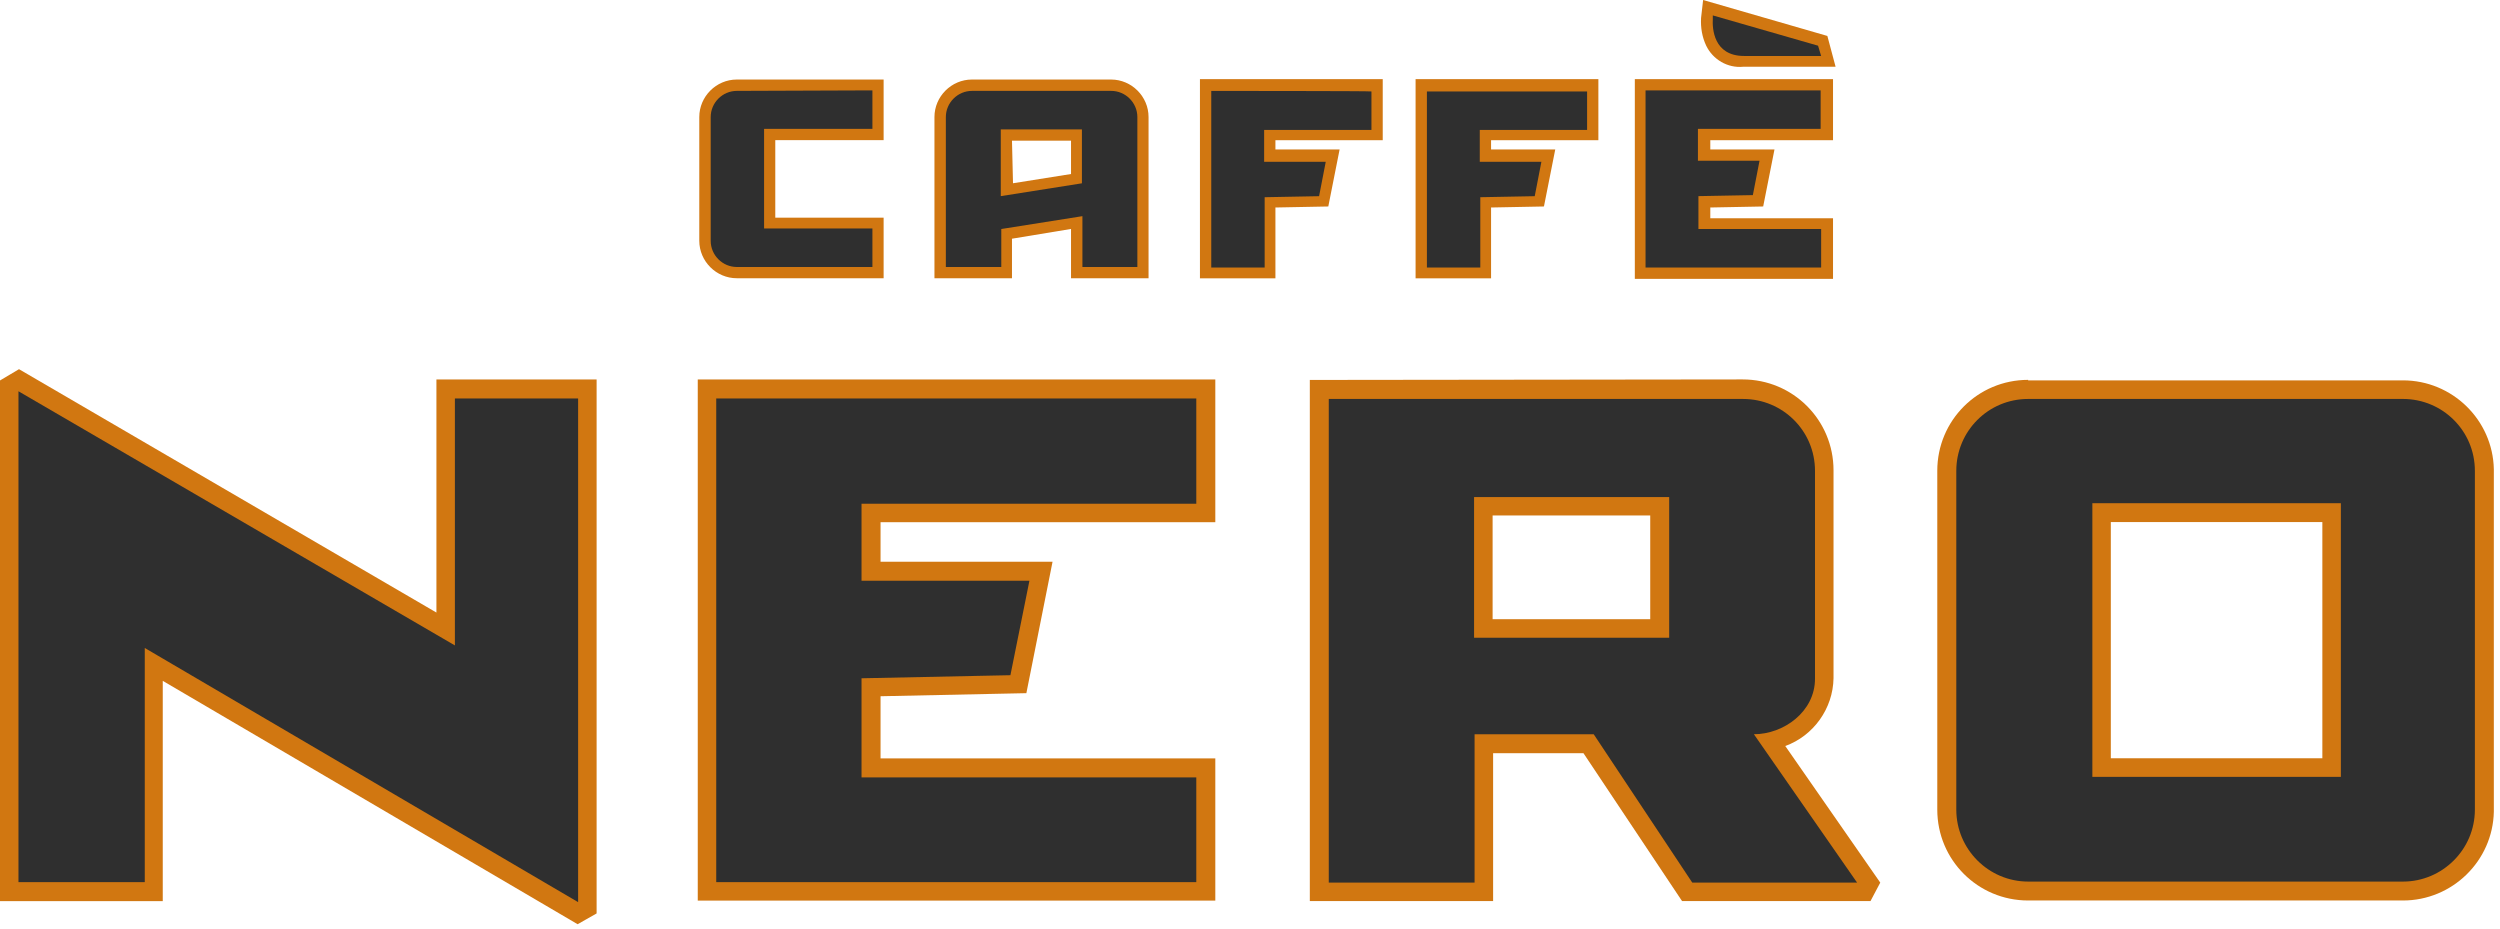 <svg width="183" height="68" viewBox="0 0 183 68" fill="none" xmlns="http://www.w3.org/2000/svg">
<path d="M53.932 5.822C52.429 5.822 51.188 7.063 51.188 8.566V17.624C51.188 19.127 52.429 20.367 53.932 20.367H64.681V15.932H56.751V10.257H64.681V5.822H53.932ZM71.145 5.822C69.642 5.822 68.402 7.063 68.402 8.566V20.367H74.077V17.473L78.399 16.759V20.367H84.074V8.566C84.074 7.063 82.834 5.822 81.331 5.822H71.145ZM74.077 10.295H78.399V12.738L74.152 13.414L74.077 10.295Z" fill="#D17711"/>
<path d="M87.836 5.831V20.375H93.361V15.189L97.232 15.114L98.059 10.942H93.361V10.265H101.216V5.793H87.836V5.831ZM103.621 5.831V20.375H109.146V15.189L113.017 15.114L113.844 10.942H109.146V10.265H117.001V5.793H103.621V5.831ZM119.669 5.831V20.413H134.177V15.978H125.194V15.189L129.065 15.114L129.892 10.942H125.194V10.265H134.177V5.793H119.669V5.831Z" fill="#D17711"/>
<path d="M124.668 0L124.518 1.315C124.48 2.03 124.593 2.706 124.894 3.345C125.382 4.36 126.472 4.999 127.6 4.886H134.365L133.763 2.631L124.668 0ZM95.879 27.812V65.96H109.296V55.136H115.911L123.127 65.96H136.92L137.635 64.607L130.682 54.609C132.749 53.858 134.177 51.866 134.214 49.648V34.427C134.214 30.744 131.245 27.774 127.562 27.774L95.879 27.812ZM109.259 37.734H120.797V45.326H109.259V37.734Z" fill="#D17711"/>
<path d="M0 27.851V65.961H11.914V49.838L42.282 67.653L43.672 66.863V27.776H31.946V44.839L1.391 27.024L0 27.851ZM51.076 27.776V65.924H88.961V55.513H64.456V50.965L75.13 50.74L77.047 41.118H64.456V38.224H88.961V27.776H51.076Z" fill="#D17711"/>
<path d="M148.461 27.806C144.778 27.806 141.809 30.775 141.809 34.458V59.263C141.809 62.947 144.778 65.916 148.461 65.916H175.897C179.505 65.916 182.474 63.022 182.549 59.414V34.345C182.474 30.737 179.505 27.843 175.897 27.843H148.461V27.806ZM154.512 38.216H169.996V55.505H154.512V38.216Z" fill="#D17711"/>
<path d="M97.266 29.204V64.608H107.939V53.746H116.659L123.875 64.608H135.939L128.385 53.746C130.565 53.746 132.858 52.093 132.858 49.687V34.466C132.858 31.534 130.49 29.204 127.596 29.204C127.633 29.204 97.266 29.204 97.266 29.204ZM107.902 36.383H122.184V46.681H107.902V36.383Z" fill="#2F2F2F"/>
<path d="M1.389 64.571H10.597V47.432L42.318 66.037V29.167H33.298V47.245L1.352 28.641V64.571H1.389ZM52.428 29.167V64.571H87.569V56.904H63.064V49.65L73.963 49.425L75.354 42.509H63.064V36.871H87.569V29.167H52.428Z" fill="#2F2F2F"/>
<path d="M148.463 29.203C145.531 29.203 143.201 31.571 143.201 34.465V59.27C143.201 62.164 145.569 64.532 148.463 64.532H175.899C178.793 64.532 181.161 62.164 181.161 59.27V34.465C181.161 31.533 178.793 29.203 175.899 29.203H148.463ZM153.161 36.833H171.351V56.865H153.161V36.833ZM53.939 6.653C52.887 6.653 52.023 7.517 52.023 8.57V17.627C52.023 18.68 52.887 19.544 53.939 19.544H63.861V16.725H55.931V9.434H63.861V6.615L53.939 6.653ZM71.153 6.653C70.1 6.653 69.236 7.517 69.236 8.57V19.544H73.295V16.763L79.233 15.823V19.544H83.255V8.57C83.255 7.517 82.39 6.653 81.338 6.653H71.153ZM73.257 9.472H79.196V13.418L73.257 14.357V9.472Z" fill="#2F2F2F"/>
<path d="M88.664 6.656V19.585H92.573V14.436L96.557 14.361L97.045 11.843H92.535V9.513H100.39V6.694C100.39 6.656 88.664 6.656 88.664 6.656ZM104.449 6.656V19.585H108.358V14.436L112.342 14.361L112.83 11.843H108.32V9.513H116.175V6.694H104.449V6.656Z" fill="#2F2F2F"/>
<path d="M125.377 1.391C125.339 2.068 125.415 4.097 127.67 4.097H133.307L133.082 3.345L125.377 1.128V1.391Z" fill="#2F2F2F"/>
<path d="M120.454 6.615V19.582H133.308V16.763H124.325V14.357L128.309 14.282L128.798 11.764H124.288V9.434H133.27V6.615H120.454Z" fill="#2F2F2F"/>
</svg>
